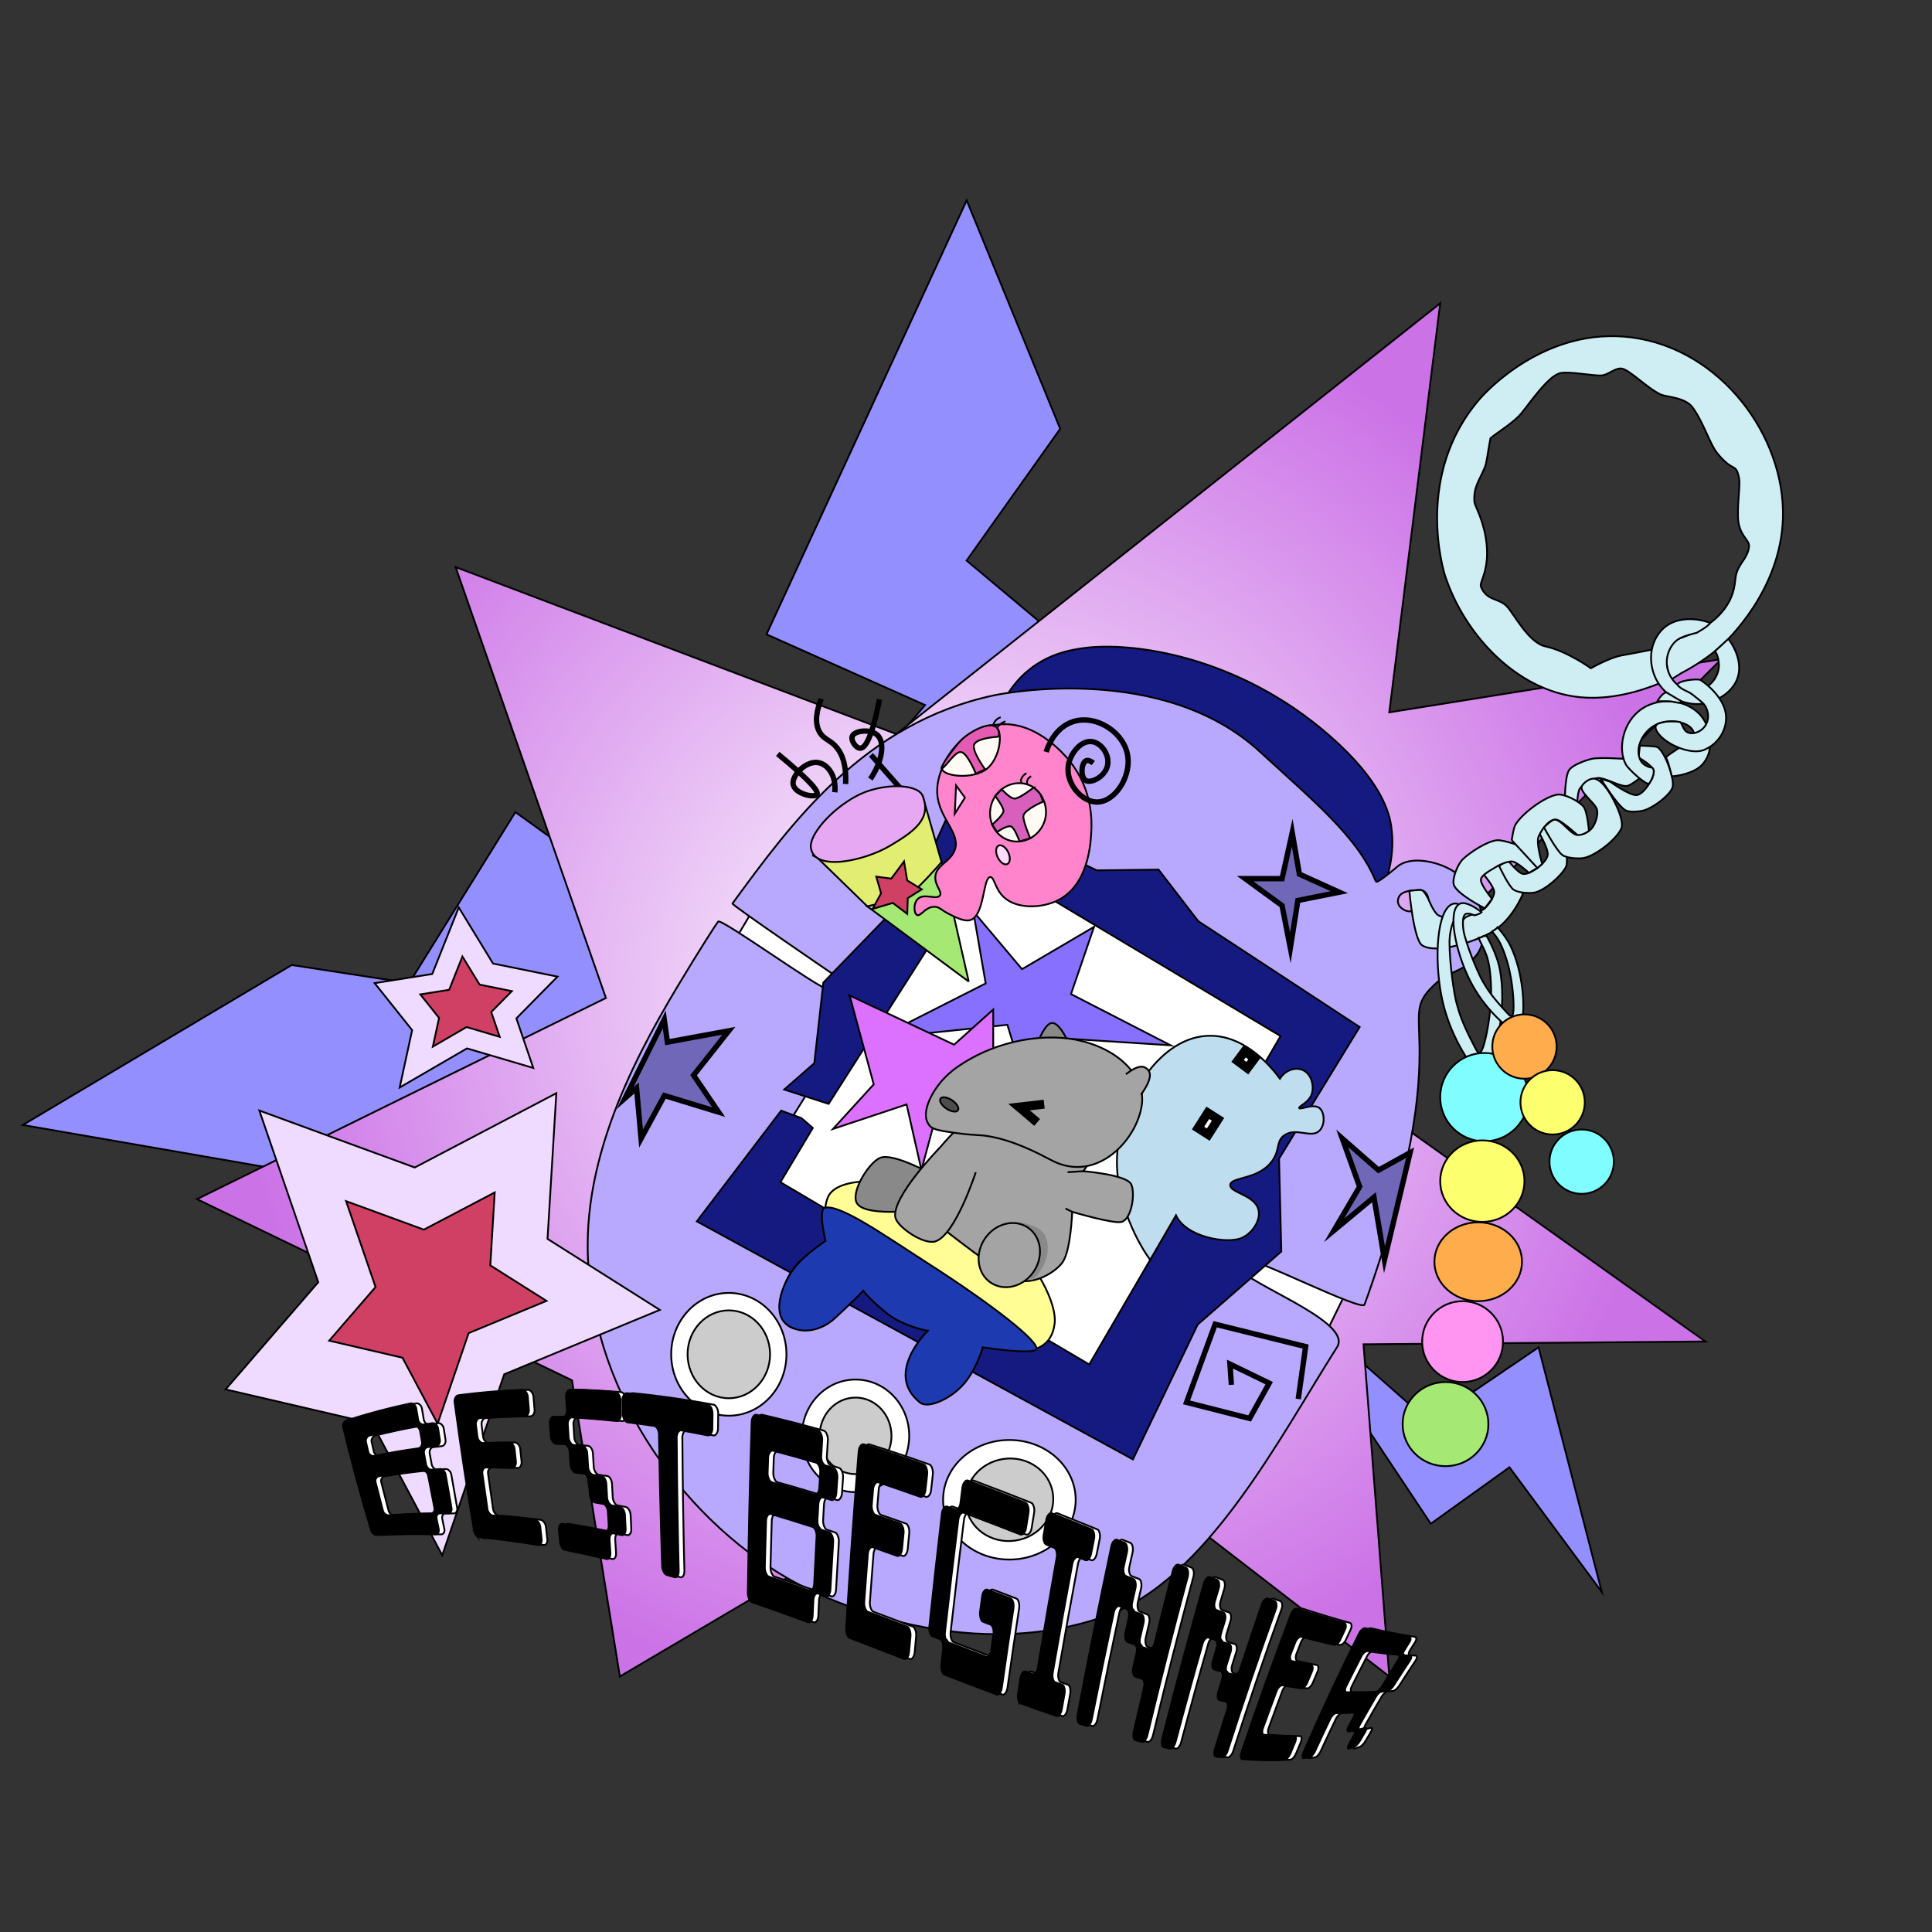 <?xml version="1.0" encoding="UTF-8"?>
<svg xmlns="http://www.w3.org/2000/svg" version="1.1" xmlns:xlink="http://www.w3.org/1999/xlink" viewBox="0 0 1080 1080">
  <rect x="0" y="0" width="1080" height="1080" fill="#333333" stroke="none"/>
  <!-- Generator: Adobe Illustrator 29.3.0, SVG Export Plug-In . SVG Version: 2.1.0 Build 146)  -->
  <defs>
    <style>
      .st0 {
        fill: #d85fbc;
      }

      .st0, .st1, .st2, .st3, .st4, .st5, .st6, .st7, .st8, .st9, .st10, .st11, .st12, .st13, .st14, .st15, .st16, .st17, .st18, .st19, .st20, .st21, .st22, .st23, .st24, .st25, .st26, .st27, .st28, .st29, .st30, .st31, .st32, .st33, .st34, .st35 {
        stroke: #000;
        stroke-miterlimit: 10;
      }

      .st1 {
        fill: #ff84cc;
      }

      .st2, .st36, .st27, .st31 {
        fill: none;
      }

      .st3 {
        fill: #e55ab3;
      }

      .st37, .st7 {
        fill: #898989;
      }

      .st4 {
        fill: #80feff;
      }

      .st5 {
        fill: #e2ee72;
      }

      .st6 {
        fill: #beddef;
      }

      .st8 {
        fill: #7067b9;
      }

      .st8, .st27 {
        stroke-width: 3px;
      }

      .st9 {
        fill: #948fff;
      }

      .st10 {
        fill: #fcff6e;
      }

      .st11, .st17 {
        fill: #fff;
      }

      .st12 {
        fill: #1d3ab0;
      }

      .st14 {
        fill: url(#radial-gradient);
      }

      .st15 {
        fill: #ccc;
      }

      .st16 {
        fill: #d04064;
      }

      .st17, .st31 {
        stroke-width: 5px;
      }

      .st18 {
        fill: #efdbff;
      }

      .st19 {
        fill: #b8a9ff;
      }

      .st20 {
        fill: #fffbf4;
      }

      .st21 {
        fill: #151a80;
      }

      .st22 {
        fill: #8870ff;
      }

      .st23 {
        fill: #a4a4a4;
      }

      .st24 {
        fill: #a5e873;
      }

      .st25 {
        fill: #ffdbff;
      }

      .st26 {
        fill: #dc70ff;
      }

      .st28 {
        fill: #cfeef3;
      }

      .st29 {
        fill: #e6a8f3;
      }

      .st30 {
        fill: #f0f;
      }

      .st32 {
        fill: #fffd94;
      }

      .st33 {
        fill: #ff94f1;
      }

      .st34 {
        fill: #ffac4d;
      }

      .st35 {
        fill: #4d4d4d;
      }
    </style>
    <radialGradient id="radial-gradient" cx="536.179" cy="553.342" fx="536.179" fy="553.342" r="405.495" gradientUnits="userSpaceOnUse">
      <stop offset="0" stop-color="#fff"/>
      <stop offset="1" stop-color="#cc72e7"/>
    </radialGradient>
  </defs>
  <g id="Layer_2">
    <g id="Layer_3">
      <polygon class="st9" points="12.746 628.872 240.114 668.293 293.167 591.008 418.64 646.859 444.746 566.84 288.114 453.978 228.746 549.564 163.061 539.451 12.746 628.872"/>
      <polygon class="st9" points="483.817 433.191 517.151 394.147 428.48 354.596 540.384 111.999 592.669 239.696 540.321 313.364 614.457 375.516 518.236 465.988 483.817 433.191"/>
      <polygon class="st9" points="895.415 889.926 843.801 820.231 799.817 851.774 709.043 715.361 798.9 794.754 860.068 753.152 895.415 889.926"/>
      <polygon class="st14" points="254.684 317 338.704 557.883 110.105 670.328 319.741 771.601 346.512 937.155 590.406 793.289 776.626 937.155 762.216 751.476 953.329 749.913 736.029 595.322 962.253 368.438 776.626 398.199 805.083 169.529 501.052 410.357 254.684 317"/>
      <path class="st21" d="M772.256,498.749c3.398-7.826,7.716-21.059,5.474-36.632-1.041-7.229-4.928-24.906-34.105-50.526-52.121-45.766-112.164-52.967-138.105-49.263-5.96.851-18.294,2.612-29.895,11.789-7.474,5.913-11.87,12.711-14.316,17.263l210.947,107.368Z"/>
      <polygon class="st11" points="401.308 541.704 430.466 492.492 762.572 701.614 735.414 757.065 401.308 541.704"/>
      <path class="st19" d="M811.677,486.539c-8.618-5.169-23.35-8.187-30.526-2.105,0,0-10.42,8.831-11.617,8.465-.041-.013-.081-.03-.081-.03-.24-.103-.437-.326-.587-.691-10.084-24.585-35.646-45.328-64.558-71.954-54.462-50.155-143.873-32.539-148.421-31.579-72.834,15.375-113.492,71.444-146.439,116.421-.579.79,57.544,40.421,57.544,40.421,0,0,.099,1.783-4.772,7.018-1.847,1.984-59.188-39.512-60.772-37.333-2.845,3.914-11.854,18.414-13.982,21.895-22.951,37.528-58.959,96.408-58.947,158.947.015,77.717,50.337,151.081,112.579,186.737,15.388,8.815,95.887,49.358,176.895,20.632,56.656-20.091,97.239-99.708,129.421-150.316,8.377-13.173-40.664-31.653-53.636-42.511-4.814-4.03-3.417-3.489,2.793-6.331,3.886-1.778,64.743,29.089,66.211,25.053,12.72-34.974,26.802-82.894,29.947-121.684,3.158-38.947-4.899-43.584,8.368-56.421,10.521-10.18,15.609-6.229,24.263-17.263,8.786-11.203,3.205-37.238-13.684-47.368ZM793.449,507.539c-1.682.991-2.119-1.029-2.269-.017-.447,3.02-1.576.234-1.589.222-.128.031-.256.06-.382.098-.068.037.843,1.126.732,1.185-2.435,1.382-6.344-.541-7.827-2.841-1.451-2.25-.482-5.549,1.794-6.841,3.077-1.747,6.18-1.461,9.541-1.805,2.786-.285,4.889,2.519,5,5,.13,2.891-2.754,3.678-5,5Z"/>
      <polygon class="st11" points="415.624 668.433 540.256 467.854 737.729 578.998 620.256 781.624 415.624 668.433"/>
      <polygon class="st21" points="389.519 682.749 436.677 620.854 448.045 625.065 454.361 630.539 436.256 660.854 608.887 762.749 715.835 579.17 550.361 480.223 463.203 617.065 438.361 609.065 455.203 594.328 460.256 549.275 511.624 496.223 533.098 448.644 613.098 486.539 647.624 486.117 669.828 514.935 760.045 574.117 714.993 647.696 716.256 699.591 669.519 740.433 633.308 815.802 389.519 682.749"/>
      <ellipse class="st11" cx="407.414" cy="757.065" rx="32.211" ry="34.316"/>
      <ellipse class="st11" cx="478.256" cy="802.644" rx="30" ry="31.474"/>
      <ellipse class="st11" cx="564.256" cy="838.381" rx="37.053" ry="33.421"/>
      <ellipse class="st15" cx="407.414" cy="757.065" rx="23.053" ry="24.559"/>
      <ellipse class="st15" cx="478.256" cy="802.644" rx="20.082" ry="21.395"/>
      <ellipse class="st15" cx="564.256" cy="838.381" rx="24.559" ry="23.053" transform="translate(-112.353 87.736) rotate(-8.089)"/>
      <polyline class="st27" points="725.732 782.042 729.86 752.756 679.266 740.258 663.283 783.937 698.551 792.909 709.489 773.202 687.556 762.549 688.355 774.126"/>
      <polygon class="st8" points="788.24 644.386 770.572 654.117 750.361 636.433 760.045 663.381 745.73 687.802 768.045 669.275 773.936 704.223 788.24 644.386"/>
      <polygon class="st8" points="371.316 569.901 373.098 582.539 407.414 576.22 387.724 601.065 401.73 621.696 371.414 612.433 358.361 636.433 355.835 608.223 349.421 613.842 371.316 569.901"/>
      <polyline class="st27" points="483.257 477.817 487.031 467.252 464.385 457.436 455.799 477.817 493.825 495.934 517.98 457.436 486.889 421.958"/>
      <polygon class="st8" points="716.677 491.17 696.045 491.17 716.677 506.216 721.308 529.907 725.519 503.381 748.677 498.749 726.361 488.644 722.361 465.486 716.677 491.17"/>
      <polygon class="st18" points="223.423 607.916 261.052 586.066 298.106 596.991 288.651 569.284 311.65 545.934 275.619 538.637 256.453 507.261 241.631 544.475 209.432 549.582 230.387 575.851 223.423 607.916"/>
      <polygon class="st22" points="551.007 549.731 544.048 509.416 571.304 541.767 611.571 518.126 598.685 555.704 654.353 584.322 593.531 580.437 581.16 631.357 563.12 572.875 490.442 580.437 551.007 549.731"/>
      <path class="st6" d="M642.983,704.223c-5.007-6.425-20.423-32.147-18.437-59.538,2.157-29.749,23.836-66.043,52.421-65.684,19.966.251,34.315,18.271,38.526,24,2.83-4.533,8.053-6.519,12.211-5.053,5.633,1.987,7.092,9.53,5.474,13.895-1.75,4.721-7.408,6.547-6.947,7.579.545,1.222,7.826-2.807,11.368,0,2.958,2.345,3.249,9.411,0,12.632-4.614,4.573-12.886-2.059-19.579,2.526-4.896,3.355-2.27,8.139-6.947,14.526-7.714,10.534-23.008,8.656-23.368,13.263-.345,4.411,13.723,5.513,15.789,13.895,1.453,5.893-3.54,13.3-9.474,15.789-8.208,3.444-31.032-.439-36.632-12.684l-14.405,24.854Z"/>
      <polygon class="st26" points="488.416 606.157 474.942 556.473 533.328 583.982 555.223 564.333 555.223 592.684 577.258 604.754 527.995 606.157 515.083 654.017 506.792 617.385 465.679 631.076 488.416 606.157"/>
      <path class="st32" d="M548.517,749.812s37.895,17.053,41.053-10.105c1.438-12.366-13.771-43.283-44.211-61.895-32.708-19.999-74.94-22.39-82.105-9.474-3.987,7.187-1.895,26.526-1.895,26.526,0,0-10.04,5.422-16.421,12.632-8.795,9.936-11.312,28.021-4.421,33.474,6.449,5.103,21.837-.303,29.684-9.474,6.176-7.217,5.397-14.099,10.105-15.158,5.334-1.2,7.718,7.321,19.579,13.895,11.71,6.49,19.802,3.959,21.474,8.842,1.843,5.384-7.775,9.095-10.737,21.474-1.824,7.621-1.133,18.566,4.421,21.474,6.287,3.292,16.782-4.775,22.105-10.737,8.219-9.205,11.368-21.474,11.368-21.474Z"/>
      <polygon class="st5" points="455.299 477.911 484.825 506.644 491.761 510.89 529.042 491.366 515.716 444.809 455.299 477.911"/>
      <path class="st29" d="M478.598,445.055c-14.611,7.897-26.301,21.926-25.331,28.821,1.95,13.854,30.452,7.072,44.031-.952,13.704-8.097,23.716-15.169,18.417-28.117-2.853-6.971-23.243-7.252-37.118.247Z"/>
      <path class="st24" d="M541.537,548.728l-15.201-66.815s-11.542,13.241-16.033,16.522c-4.991,3.646-25.478,8.209-25.478,8.209l56.713,42.084Z"/>
      <path class="st1" d="M525.404,500.581c-1.845,2.652-8.702-1.464-12.266,1.853-2.693,2.506-2.332,8.164-.512,9.069,2.052,1.02,4.602-4.676,9.759-4.611,2.855.036,3.613,1.801,8.367,4.173,3.964,1.977,8.36,4.17,11.576,3.27,8.119-2.273,7.066-23.8,11.211-24.068,2.303-.149,2.551,6.503,7.546,11.197,7.258,6.822,21.275,6.441,30.57,1.656,16.961-8.731,18.083-32.061,18.404-38.746.237-4.929.827-23.047-12.154-38.94-2.792-3.419-20.738-25.387-44.166-19.677-17.991,4.385-30.731,23.025-29.815,37.96.873,14.226,13.97,22.386,9.469,32.236-2.876,6.293-10.477,7.895-10.557,14.559-.059,4.921,4.04,7.949,2.566,10.068Z"/>
      <path class="st20" d="M583.695,459.685c-3.243,8.476-12.394,12.851-20.44,9.772-8.046-3.079-11.939-12.445-8.696-20.92,3.243-8.476,12.394-12.851,20.44-9.772.399.153,1.533.548,2.845,1.453,5.285,3.649,8.703,12.016,5.852,19.467Z"/>
      <path class="st0" d="M577.843,440.218s-7.799,6.101-10.583,6.207c-2.56.098-7.315-5.223-7.315-5.223l-3.596,3.774s4.701,6.248,4.606,8.396c-.102,2.306-6.304,7.596-6.304,7.596l2.781,4.121s5.566-4.019,7.833-3.028c2.082.91,4.661,8.319,4.661,8.319l5.971-1.791s-4.353-10.16-3.785-12.65c.791-3.469,10.957-7.805,10.957-7.805,0,0-1.125-3.577-1.637-4.318-.693-1.004-3.589-3.597-3.589-3.597Z"/>
      <polygon class="st16" points="241.966 585.068 260.797 574.133 279.341 579.601 274.609 565.734 286.119 554.049 268.087 550.397 258.495 534.695 251.078 553.318 234.964 555.875 245.451 569.021 241.966 585.068"/>
      <rect class="st17" x="670.236" y="624.762" width="10.127" height="6.791" transform="translate(1567.96 396.277) rotate(122.51)"/>
      <rect class="st17" x="693.176" y="588.969" width="6.791" height="6.791" transform="translate(1587.56 386.823) rotate(126.632)"/>
      <path class="st12" d="M461.347,675.013c9.263-1.277,32.301,15.129,57.065,31.009,37.571,24.093,62.988,44.364,60.842,48.211-1.816,3.254-29.895-1.053-29.895-1.053,0,0-2.657,9.92-8.842,18.316-7.415,10.065-21.503,16.248-26.105,12.632-20.632-16.211,4.211-40.211,4.211-40.211,0,0-13.72-2.384-22.947-9.822-9.823-7.919-13.091-12.538-13.091-12.538,0,0-6.877,7.114-15.962,15.413-7.494,6.845-18.157,9.218-26.105,4-10.251-6.73-2.571-26.385,6.486-35.624,5.621-5.734,14.476-11.679,14.476-11.679,0,0-4.46-18.056-.133-18.653Z"/>
      <path class="st7" d="M577.968,588.064s5.033-15.023,9.577-16.128c5.666-1.379,11.814,16.128,11.814,16.128h-21.391Z"/>
      <path class="st7" d="M522.861,657.36s-23.361-13.253-30.853-10.127c-6.616,2.761-16.935,19.799-12.806,25.659,5.588,7.929,38.68,3.064,38.68,3.064l4.979-18.596Z"/>
      <path class="st23" d="M531.861,634.342s-23.184,23.379-20.106,34.786c1.74,6.448,14.81,17.311,20.106,21.38,5.778,4.44,29.282,22.573,36.19,24.893,9.682,3.251,22.127-4.19,26.042-9.957,4.532-6.677,5.266-28.011,5.266-28.011,0,0,23.302,6.921,27.669,5.608,5.511-1.657,7.708-15.691,5.362-20.946-2.45-5.487-26.808-7.393-26.808-7.393l11.106-15.695-71.998-16.666-12.829,12.002Z"/>
      <path class="st23" d="M604.667,581.924c-18.54-4.663-46.747-1.525-70.083,14.936-12.118,8.548-19.597,23.49-16.223,30.31,1.807,3.653,3.003,4.55,18.138,6.455,9.263,1.166,10.778.641,16.085,1.532,14.357,2.411,27.82,9.564,35.286,13.485,25.223,13.248,48.171-11.678,50.498-31.676,1.605-13.793-10.58-29.226-33.701-35.042Z"/>
      <path class="st23" d="M629.353,600.511c7.184-5.506,10.068-4.648,11.999-2.872,2.038,1.874,2.795,5.42-3.574,14.361"/>
      <path class="st37" d="M564.203,683.207c6.33-.863,17.316,1.787,20.123,7.682,3.801,7.982-.446,19.273-7.649,24.983"/>
      <ellipse class="st23" cx="564.203" cy="701.614" rx="18.574" ry="16.468" transform="translate(-333.089 775.471) rotate(-55.901)"/>
      <path class="st23" d="M525.302,641.609s-27.346,27.996-24.744,39.121c1.229,5.256,15.779,15.263,22.303,13.225,11.227-3.507,22.595-38.68,22.595-38.68"/>
      <path class="st30" d="M575.624,639.1"/>
      <line class="st30" x1="596.774" y1="655.275" x2="605.582" y2="654.701"/>
      <line class="st11" x1="595.625" y1="675.573" x2="599.359" y2="677.433"/>
      <polyline class="st31" points="583.696 617.24 569.658 618.86 579.782 627.44"/>
      <ellipse class="st35" cx="530.617" cy="617.375" rx="2.807" ry="5.868" transform="translate(-277.347 716.876) rotate(-56.342)"/>
      <path class="st2" d="M573.848,432.279c-.418.172-1.661.746-2.42,2.131-1.16,2.118-.751,1.945-.314,3.439"/>
      <path class="st2" d="M576.362,433.851s-1.693,1.279-1.902,1.867c-.582,1.633-.379,2.014-.182,2.51"/>
      <path class="st2" d="M559.399,400.912c-.603.21-1.447.595-2.264,1.318-1.785,1.58-2.174,3.651-2.272,4.339"/>
      <path class="st2" d="M562.091,403.267c-.534.148-1.189.39-1.878.795-1.408.827-2.243,1.914-2.676,2.588"/>
      <polygon class="st16" points="487.799 508.084 499.09 504.746 507.157 510.864 507.442 502.079 515.283 497.141 507.126 492.157 505.373 481.535 498.235 491.142 489.852 490.059 492.524 499.343 487.799 508.084"/>
      <polygon class="st18" points="247.214 869.405 281.879 768.235 368.837 732.239 306.073 692.549 310.987 611.112 231.845 652.641 144.98 620.806 177.904 716.761 126.115 776.678 208.002 795.723 247.214 869.405"/>
      <polygon class="st16" points="244.624 795.857 261.973 745.227 305.491 727.212 274.081 707.35 276.54 666.595 236.933 687.378 193.462 671.446 209.939 719.467 184.02 749.452 225.001 758.983 244.624 795.857"/>
    </g>
    <path class="st28" d="M798.449,502.539s-2.177-4.294-3.473-4.842c-1.358-.574-7.141.351-7.141.351,0,0,2.393,27.478,7.228,30.458,8.354,5.149,30.115-2.557,38.667-7.37,11.719-6.596,17.544-21.439,17.544-21.439l-11.789-17.474-10.316,6.316s5.914,6.994,6.105,9.895c.196,2.973-3.807,8.499-6.316,10.105-5.273,3.375-19.31,6.088-24.842,3.158-2.606-1.38-5.667-9.158-5.667-9.158Z"/>
    <path class="st28" d="M846.221,497.426c2.469,1.651,8.888,2.111,11.789,1.474,5.548-1.22,15.061-9.383,17.474-14.526.961-2.049,0-9.053,0-9.053l-9.684-14.526-6.526,2.947s6.515,10.495,5.895,14.316c-.685,4.219-9.201,10.652-13.474,10.526-2.945-.087-8.842-7.789-8.842-7.789l-4.842,3.271s5.296,11.412,8.211,13.36Z"/>
    <path class="st28" d="M894.852,435.295s9.35,15.371,14.035,17.77c2.202,1.128,7.502.626,9.895,0,4.899-1.282,13.9-7.813,16-12.421,1.099-2.412-.443-8.006-1.263-10.526-1.101-3.383-3.961-10.487-6.947-12.421-1.162-.753-9.895-.842-9.895-.842l-.702,6.596s8.656,4.941,8.531,7.717c-.19,4.205-5.511,12.79-9.513,13.265-4.09.486-14.737-7.368-14.737-7.368l-5.404-1.77Z"/>
    <path class="st28" d="M829.967,507.756l4.085-5.299s-6.66-8.093-6.218-10.866c.43-2.695,6.131-5.462,8.421-6.947,2.046-1.327,6.85-3.403,9.263-3.053,2.755.4,9.15,6.35,9.15,6.35l5.089-3.013-7.712-11.231s-11.252-4.317-15.158-4c-5.495.447-15.347,6.856-19.263,10.737-2.655,2.63-5.991,10.517-4.947,14.105,1.49,5.126,17.29,13.218,17.29,13.218Z"/>
    <path class="st28" d="M874.782,448.644l6.737,2.947s.178-8.206,1.474-10.526c1.395-2.499,6.855-5.674,9.684-6.105,4.253-.649,12.342,4.747,16.632,4.421,2.142-.163,7.368-4.421,7.368-4.421l-8.842-10.737s-13.7-1.04-18.105,0c-3.436.811-10.699,3.361-12.632,6.316-2.498,3.819-2.316,18.105-2.316,18.105Z"/>
    <path class="st28" d="M845.098,469.696s.841-6.538,1.895-8.421c3.532-6.311,16.245-15.804,23.368-17.053,4.014-.703,12.272,3.574,14.842,6.737,2.192,2.698,3.035,13.569,3.035,13.569l-5.245,3.326s-9.05-8.31-12.211-9.456c-4.214-1.529-8.864,5.019-10.667,9.123-1.638,3.728,1.986,15.389,1.986,15.389l-2.688,2.314-14.316-15.528Z"/>
    <path class="st28" d="M873.328,477.935c2.445,1.789,9.024,2.25,12,1.684,6.589-1.253,18.453-10.449,21.053-16.632,1.036-2.465-.859-8.061-1.895-10.526-2.101-4.999-7.777-16.313-13.132-17.166-2.334-.372-5.577,1.741-6.954,3.906-2.061,3.24,7.216,9.575,8.297,13.26.83,2.83-.746,7.689-2.476,10.077-1.822,2.517-5.485,4.4-8.381,4.255-3.891-.195-9.169-9.059-13.036-8.563-1.778.228-5.716,4.308-5.716,4.308,0,0,6.999,13.024,10.24,15.396Z"/>
    <path class="st28" d="M922,437.907c4.432-7.228,1.529-8.775,1.529-8.775,0,0-5.168-.49-6.852-4.909-2.634-6.911,1.953-14.812,7.579-18.316,7.995-4.98,20.575-2.631,22.526,3.368,1.486,4.568-16.259,12.886-15.394,14.386,1.256,2.177,3.187,10.292,3.187,10.292,2.113,0,11.836-1.374,16.628-6.152,6.967-6.947,5.712-18.967.842-26.105-7.037-10.314-23.145-12.672-33.895-5.684-11.093,7.211-13.975,22.745-9.263,31.368,1.526,2.792,12.023,12.303,13.112,10.526Z"/>
    <path class="st28" d="M912.256,188.644c-48.422-6.368-82.001,30.849-84.842,34.105-37.181,42.608-20.361,96.787-19.579,99.158,10.751,32.605,39.676,64.084,74.947,67.789,17.259,1.813,33.982-3.238,45.031-7.752-.888-.573-3.108-6.815-3.557-9.371-.473-2.696-.474-5.474.702-9.404.021-.072-1.772.137-1.773.064-5.475,1.13-11.107,2.087-16.753,3.164-6.925,1.321-17.123,7.158-17.123,7.158,0,0-13.474-9.684-25.404-12.211-9.609-2.035-17.909-18.865-21.754-22.596-4.773-4.631-11.088-2.807-14.316-10.807-1.061-2.63,5.705-9.953,2.667-27.649-1.917-11.165-6.17-17.586-6.316-19.93-.513-8.219,2.637-11.328,5.754-18.947,1.263-3.088,1.279-5.968,3.228-16.421,3.789-3.228,12.912-8.702,17.123-13.754,4.605-5.526,14.726-20.61,21.614-22.596,4.579-1.321,18.427,1.504,23.158,1.263,3.792-.193,7.172-3.911,10.947-3.93,4.351-.021,14.67,11.104,22.456,14.596,3.002,1.346,13.614,1.544,17.684,7.158,6.312,8.706,9.632,20.456,13.754,25.544,9.292,11.466,10.248,4.913,12.197,13.711.867,3.911-.803,12.389-.548,22.008.281,10.598,6.68,12.601,6.175,16.633-.829,6.619-5.403,8.848-7.158,15.298-.789,2.898-.402,8.401-3.649,14.737-7.702,15.031-24.706,20.666-38.984,24.561.403.665,3.081,8.478,3.615,10.526.707,2.709,1.635,9.067,1.544,9.684,1.729-.841,5.624-3.531,6.526-4,12.607-6.559,20.756-13.774,22.526-15.368,2.902-2.613,33.392-30.875,34.526-71.579,1.271-45.606-34.661-94.298-84.421-100.842Z"/>
    <path class="st28" d="M966.118,357.184c.941.962,7.153,9.483,5.927,18.618-1.589,11.85-14.447,16.201-15.789,16.632-10.32,3.307-23.19-.661-29.474-10.947-5.066-8.292-5.763-20.544,1.895-29.053,6.455-7.173,17.876-7.758,27.388-4.212-1.395,2.117-7.668,5.545-7.668,5.545,0,0-7.385,1.603-10.456,3.719-4.433,3.055-7.51,10.13-5.684,16.842,1.769,6.505,8.163,12.749,16,11.789,7.276-.891,12.58-7.599,12.632-14.105.029-3.631-1.204-6.68-2.144-8.048l7.375-6.78Z"/>
    <path class="st28" d="M934.09,392.089c1.533.193,4.537.949,4.868.793.257-.121.946-.567.942-.865l-8.511-5.021c-1.86.531-3.813,3.066-4.957,5.021.115-.018,5.924-.147,7.659.072Z"/>
    <path class="st28" d="M950.642,380.153c-1.825-1.138-15.056.663-12.491,3.228,2.807,2.807,5.338,2.62,8.702,5.474,3.808,3.231,6.265,4.314,7.439,8.14,3.228,10.526-8.897,16.03-12.491,11.088-1.371-1.885-1.519-3.551-2.737-4.491-.075-.058-3.54-.523-7.674-.18-.752.062-4.373.938-4.957,1.365-1.855,1.353-.682,3.536.491,5.131,4.975,6.767,18.398,11.918,25.123,9.474,7.488-2.722,12.914-10.077,12.842-18.316-.09-10.26-10.895-18.824-14.246-20.912Z"/>
  </g>
  <g id="Layer_4">
    <path class="st28" d="M838.444,541.998c-1.066-5.651-3.897-12.558-7.437-18.863-.349.081-.707.126-1.067.123-.22-.002-.439-.004-.658-.006-.249.15-.488.316-.748.446-.628.364-1.298.576-2.006.648,3.117,7.117,6.537,10.033,6.978,27.604.38,15.162-3.238,30.075-4.319,33.013-1.468,3.989-2.244,5.177-4.328,1.221-7.75-14.711-9.128-19.907-10.7-25.683-1.137-4.176-3.853-20.808-3.883-33.934-.01-4.176,1.456-14.057,5.079-13.636.938.109,1.865.461,2.764.981.672-.849,1.601-1.518,2.633-1.879.674-.236,1.337-.502,1.998-.773-3.813-4.281-7.585-6.833-10.408-6.042-9.345,2.619-10.522,30.985-6.668,51.026,3.193,16.603,10.158,29.145,15.364,36.922l12.647-1.562c3.578-7.261,8.431-30.131,4.759-49.606Z"/>
    <path class="st28" d="M844.403,528.796c-1.593-3.303-4.211-6.979-7.258-10.442-.171.226-.356.444-.581.632-.812.676-1.655,1.245-2.523,1.733,2.819,3.18,5.466,6.644,8.507,16.988,3.496,11.888,3.741,24.433,3.495,26.982-.335,3.462-.705,4.566-3.205,1.887-9.296-9.96-11.493-13.768-13.966-17.992-1.788-3.054-7.463-15.604-10.25-25.959-.887-3.295-1.795-11.407,1.193-11.848,1.303-.192,2.728.173,4.128.826.128-.013.256-.026.384-.029.193,0,.385-.015.577-.028.754-.301,1.526-.592,2.313-.885.379-.232.626-.424.976-.773-5.031-3.878-9.833-6.07-12.413-4.557-6.924,4.061-1.895,26.704,5.407,41.703,6.05,12.426,14.261,20.841,20.063,25.869l9.789-3.931c1.334-6.495.402-25.584-6.635-40.174Z"/>
    <circle class="st4" cx="829.771" cy="613.309" r="24.688"/>
    <ellipse class="st10" cx="828.635" cy="660.267" rx="23.553" ry="22.789"/>
    <ellipse class="st34" cx="826.322" cy="705.322" rx="24.48" ry="22.038"/>
    <circle class="st33" cx="817.594" cy="749.966" r="22.606"/>
    <ellipse class="st24" cx="808.048" cy="796.087" rx="23.969" ry="23.515"/>
    <circle class="st34" cx="852.188" cy="585.039" r="17.987"/>
    <circle class="st10" cx="867.93" cy="616.212" r="17.987"/>
    <circle class="st4" cx="884.159" cy="649.381" r="17.987"/>
    <rect class="st36" x="1308.579" y="848.789" width="3.789" height="1.263"/>
    <g>
      <path class="st11" d="M211.944,857.39c-.632-.476-1.059-1.07-1.276-1.787-5.521-18.207-10.748-37.497-15.679-57.812-.178-.733-.08-1.486.296-2.262.375-.775.932-1.285,1.668-1.524,11.865-3.846,23.758-6.989,35.663-9.491.676-.143,1.352.075,2.02.654.666.58,1.071,1.297,1.211,2.141.345,2.074.692,4.142,1.041,6.202.143.841.527,1.538,1.152,2.099.626.563,1.273.791,1.94.686,1.639-.26,3.277-.509,4.916-.746.666-.096,1.33.168,1.985.787.656.624,1.048,1.364,1.181,2.213.328,2.09.659,4.174.991,6.251.135.845-.01,1.643-.437,2.387-.428.746-.97,1.151-1.626,1.222-1.616.174-3.231.358-4.847.554-.658.08-1.186.476-1.578,1.183-.393.706-.514,1.473-.365,2.301.367,2.034.737,4.06,1.109,6.079.152.823.541,1.546,1.166,2.174.626.628,1.262.916,1.911.863,1.592-.13,3.184-.249,4.777-.358.647-.044,1.294.24,1.934.851.64.614,1.037,1.381,1.192,2.292,1.065,6.229,2.152,12.394,3.26,18.492.162.891.044,1.651-.356,2.271-.401.622-.914.923-1.543.914-1.546-.022-3.092-.034-4.637-.037-.63-.002-1.128.306-1.491.915-.363.609-.456,1.338-.282,2.195.386,1.889.774,3.772,1.165,5.647.176.848.072,1.565-.308,2.145-.382.58-.883.855-1.503.834-10.909-.377-21.811-.289-32.69.325-.675.038-1.329-.183-1.961-.66ZM244.119,846.01c.629-.007,1.141-.312,1.532-.927.392-.61.503-1.352.331-2.213-1.179-5.895-2.336-11.859-3.471-17.89-.166-.881-.573-1.616-1.22-2.195-.647-.577-1.298-.835-1.946-.773-8.134.781-16.262,1.843-24.38,3.208-.648.109-1.167.494-1.558,1.146-.389.652-.486,1.372-.29,2.16,1.346,5.391,2.713,10.707,4.102,15.948.203.766.636,1.396,1.293,1.894.659.499,1.301.726,1.931.677,7.884-.611,15.777-.949,23.675-1.035ZM237.029,809.623c.658-.089,1.197-.5,1.616-1.24.418-.738.557-1.52.412-2.34-.356-2.014-.709-4.034-1.06-6.062-.142-.823-.545-1.533-1.207-2.119-.662-.583-1.33-.819-1.997-.702-8.372,1.456-16.738,3.223-25.092,5.324-.667.166-1.202.631-1.608,1.381-.404.75-.521,1.496-.351,2.238.42,1.825.842,3.641,1.267,5.451.173.737.601,1.344,1.279,1.828.679.485,1.345.659,2.003.52,8.237-1.737,16.485-3.156,24.738-4.278Z"/>
      <path class="st11" d="M269.31,858.208c-.589-.686-.963-1.484-1.118-2.395-3.94-23.123-7.577-47.131-10.91-71.966-.121-.897.032-1.749.457-2.556.425-.808,1.009-1.264,1.747-1.361,11.913-1.574,23.826-2.552,35.721-2.998.675-.025,1.325.354,1.945,1.145.618.789.969,1.679,1.051,2.664.202,2.417.406,4.829.612,7.236.084.983-.115,1.853-.594,2.61-.48.759-1.054,1.135-1.719,1.14-8.363.062-16.735.381-25.11.978-.669.048-1.23.47-1.682,1.257-.452.789-.622,1.637-.507,2.547.282,2.233.566,4.46.853,6.681.117.906.495,1.712,1.129,2.428.634.718,1.279,1.065,1.938,1.04,4.935-.182,9.868-.269,14.799-.267.657,0,1.279.367,1.864,1.099.583.735.927,1.578,1.026,2.522.245,2.319.493,4.633.743,6.94.102.942-.058,1.785-.473,2.532-.418.749-.948,1.109-1.596,1.087-4.859-.169-9.721-.253-14.585-.248-.65.002-1.193.352-1.628,1.04-.436.692-.587,1.522-.453,2.489.917,6.623,1.855,13.186,2.816,19.688.14.95.521,1.779,1.135,2.487.614.71,1.236,1.088,1.867,1.137,7.897.599,15.79,1.418,23.673,2.433.627.081,1.24.518,1.832,1.311.592.794.944,1.705,1.055,2.727.247,2.258.496,4.511.748,6.757.114,1.017-.044,1.845-.468,2.476-.425.633-.947.894-1.565.791-10.887-1.82-21.793-3.282-32.705-4.325-.676-.064-1.31-.442-1.9-1.13Z"/>
      <path class="st11" d="M317.253,864.984c-.55-.83-.878-1.766-.98-2.808-.226-2.305-.45-4.614-.672-6.93-.1-1.05.057-1.906.471-2.574.413-.668.965-.95,1.649-.841,7.868,1.264,15.723,2.709,23.558,4.316.624.128,1.153-.15,1.588-.841.434-.689.62-1.595.553-2.712-.147-2.468-.292-4.94-.435-7.417-.064-1.121-.365-2.124-.898-3.008-.535-.882-1.121-1.378-1.755-1.487-1.556-.269-3.113-.532-4.671-.788-.636-.106-1.238-.615-1.814-1.526-.574-.913-.896-1.872-.963-2.887-.16-2.444-.319-4.892-.475-7.345-.07-1.111-.38-2.095-.927-2.947-.547-.849-1.173-1.32-1.876-1.406-1.554-.192-3.108-.376-4.662-.553-.647-.073-1.263-.553-1.85-1.439-.588-.884-.921-1.833-.994-2.847-.179-2.486-.355-4.978-.528-7.474-.07-1.016-.385-1.94-.944-2.767-.563-.825-1.2-1.264-1.916-1.316-1.579-.113-3.159-.218-4.739-.315-.715-.045-1.358-.482-1.929-1.317-.57-.833-.895-1.738-.972-2.722-.189-2.417-.375-4.84-.559-7.268-.074-.985.114-1.878.567-2.676.453-.795,1.045-1.186,1.77-1.164,1.603.051,3.206.11,4.808.179.726.032,1.318-.332,1.784-1.096.463-.762.664-1.655.6-2.677-.157-2.506-.312-5.017-.464-7.533-.062-1.024.156-1.95.657-2.777.499-.828,1.086-1.234,1.759-1.216,8.433.229,16.851.704,25.249,1.404.669.054,1.29.546,1.864,1.474.575.928.877,1.933.91,3.007.082,2.638.166,5.272.252,7.902.035,1.073-.204,1.992-.717,2.757-.511.766-1.095,1.113-1.754,1.04-8.277-.894-16.575-1.578-24.888-2.031-.663-.036-1.24.351-1.729,1.147-.489.8-.7,1.702-.635,2.706.161,2.474.324,4.943.49,7.407.068,1.003.399,1.935.991,2.794.591.863,1.213,1.323,1.87,1.376,1.578.131,3.155.271,4.732.419.713.067,1.347.524,1.899,1.375.551.852.858,1.798.919,2.832.15,2.543.303,5.081.458,7.613.063,1.032.386,2.003.965,2.913.581.914,1.19,1.411,1.835,1.496,1.581.212,3.162.431,4.742.657.644.092,1.236.576,1.775,1.449.538.874.838,1.879.898,3.009.133,2.496.268,4.988.405,7.475.057,1.033.366,2.013.928,2.95.562.935,1.156,1.46,1.784,1.576,1.541.281,3.082.568,4.621.861.626.12,1.215.634,1.767,1.543.55.909.851,1.934.906,3.076.12,2.519.242,5.033.366,7.544.056,1.134-.149,2.052-.613,2.741-.466.692-1.005.965-1.622.829-1.516-.336-3.034-.666-4.552-.99-.618-.132-1.158.146-1.616.828-.458.684-.651,1.579-.582,2.692.153,2.458.308,4.911.465,7.359.071,1.109-.107,2-.53,2.668-.425.67-.943.928-1.558.782-7.716-1.84-15.45-3.534-23.199-5.06-.673-.132-1.286-.615-1.836-1.444Z"/>
      <path class="st11" d="M374.16,878.667c-.526-.967-.811-2.034-.849-3.2-.804-24.198-1.398-48.746-1.783-73.611-.017-1.097-.286-2.138-.807-3.116-.523-.978-1.144-1.522-1.863-1.63-4.91-.735-9.828-1.403-14.755-1.998-.721-.087-1.351-.575-1.888-1.464-.538-.886-.824-1.864-.859-2.939-.084-2.634-.165-5.272-.244-7.914-.032-1.075.197-2.03.691-2.865.491-.834,1.105-1.216,1.837-1.146,15.178,1.47,30.284,3.656,45.287,6.43.661.122,1.26.702,1.788,1.737.526,1.035.783,2.126.767,3.264-.039,2.798-.076,5.594-.11,8.386-.014,1.139-.295,2.092-.839,2.858-.544.769-1.144,1.083-1.796.95-4.899-.999-9.809-1.939-14.729-2.815-.657-.116-1.251.237-1.783,1.053-.532.816-.793,1.781-.785,2.893.168,25.163.545,50.029,1.131,74.567.028,1.181-.185,2.123-.633,2.818-.45.697-1.005.945-1.668.749-1.467-.434-2.935-.864-4.404-1.29-.612-.176-1.179-.75-1.706-1.719Z"/>
      <path class="st11" d="M421.866,893.71c-.452-1.036-.672-2.176-.656-3.414.399-31.472,1.112-63.298,2.141-95.421.037-1.159.325-2.157.864-2.992.538-.835,1.168-1.17,1.884-1.004,11.553,2.671,23.032,5.648,34.423,8.871.647.183,1.206.837,1.673,1.958.467,1.121.661,2.276.585,3.462-.185,2.911-.368,5.82-.548,8.729-.074,1.185.109,2.308.545,3.369.435,1.064.971,1.688,1.609,1.881,1.562.47,3.123.944,4.682,1.422.635.195,1.179.857,1.633,1.978.453,1.126.637,2.277.556,3.451-.197,2.891-.391,5.781-.583,8.67-.078,1.176-.404,2.164-.98,2.961-.576.799-1.174,1.099-1.799.898-1.535-.488-3.072-.974-4.611-1.455-.628-.195-1.212.091-1.749.862-.538.77-.84,1.752-.909,2.943-.167,2.925-.331,5.849-.492,8.771-.066,1.191.115,2.351.539,3.481.423,1.129.944,1.793,1.562,1.994,1.515.495,3.029.993,4.54,1.494.616.203,1.147.848,1.595,1.928.447,1.083.629,2.272.549,3.561-.541,8.826-1.059,17.639-1.555,26.439-.073,1.286-.378,2.301-.917,3.036-.539.737-1.105.995-1.702.781-1.465-.526-2.932-1.051-4.4-1.574-.599-.214-1.153.052-1.657.795-.505.743-.788,1.752-.848,3.033-.132,2.826-.261,5.651-.388,8.473-.058,1.276-.348,2.28-.871,3.006-.523.727-1.078.978-1.668.76-10.382-3.843-20.848-7.615-31.388-11.254-.653-.224-1.207-.858-1.659-1.893ZM455.689,889.139c.6.211,1.165-.05,1.699-.784.534-.73.832-1.742.895-3.023.424-8.756.871-17.527,1.341-26.313.069-1.286-.124-2.466-.58-3.541-.456-1.071-.995-1.711-1.614-1.91-7.763-2.496-15.57-4.911-23.416-7.224-.627-.184-1.21.1-1.748.841-.539.746-.827,1.75-.864,3.01-.255,8.626-.488,17.231-.698,25.813-.031,1.254.192,2.41.668,3.462.474,1.054,1.014,1.68,1.622,1.883,7.606,2.529,15.173,5.132,22.696,7.786ZM458.403,835.56c.628.193,1.226-.108,1.796-.908.569-.799.889-1.784.958-2.956.169-2.877.34-5.756.514-8.637.071-1.169-.124-2.316-.587-3.431-.463-1.112-1.015-1.766-1.653-1.955-8.004-2.359-16.052-4.608-24.139-6.724-.647-.17-1.251.155-1.813.96-.563.81-.865,1.792-.907,2.944-.104,2.834-.205,5.665-.304,8.494-.04,1.152.185,2.27.672,3.356.486,1.086,1.047,1.715,1.684,1.892,7.967,2.211,15.895,4.54,23.779,6.965Z"/>
      <path class="st11" d="M476.636,913.625c-.396-1.084-.553-2.274-.474-3.566,2.015-32.77,4.344-65.697,6.989-98.724.095-1.193.429-2.201,1.002-3.021.574-.822,1.211-1.121,1.909-.901,11.251,3.558,22.405,7.316,33.447,11.214.628.221,1.144.911,1.548,2.073.403,1.159.536,2.337.403,3.533-.328,2.934-.653,5.868-.975,8.802-.132,1.198-.502,2.165-1.107,2.909-.607.743-1.218,1.001-1.836.781-7.757-2.767-15.57-5.479-23.434-8.112-.629-.209-1.24.09-1.837.896-.596.807-.944,1.808-1.046,3.002-.247,2.931-.493,5.861-.735,8.79-.099,1.196.066,2.364.49,3.513.426,1.151.944,1.83,1.564,2.042,4.63,1.588,9.241,3.199,13.834,4.827.611.217,1.109.873,1.493,1.963.381,1.093.514,2.239.399,3.434-.284,2.936-.565,5.871-.844,8.806-.115,1.198-.451,2.198-1.007,3.006-.56.811-1.138,1.107-1.74.887-4.521-1.634-9.062-3.255-13.62-4.86-.611-.215-1.199.056-1.768.799-.57.747-.905,1.772-1.007,3.07-.69,8.885-1.357,17.763-2.002,26.632-.094,1.296.068,2.497.484,3.594.416,1.099.916,1.757,1.507,1.978,7.387,2.755,14.723,5.529,22.005,8.3.58.221,1.065.885,1.451,1.989.387,1.105.518,2.309.394,3.613-.272,2.88-.541,5.76-.808,8.64-.121,1.304-.459,2.328-1.009,3.069-.552.743-1.112,1.001-1.683.78-10.044-3.906-20.195-7.847-30.441-11.763-.636-.244-1.15-.907-1.546-1.995Z"/>
      <path class="st11" d="M529.715,934.132c-.36-1.1-.47-2.306-.327-3.609.314-2.88.631-5.76.951-8.639.145-1.305.047-2.502-.291-3.594-.34-1.092-.822-1.758-1.446-1.998-1.38-.529-2.762-1.058-4.147-1.588-.627-.238-1.114-.906-1.463-2-.348-1.094-.454-2.295-.318-3.599,2.204-21.035,4.536-42.062,6.994-63.069.141-1.193.504-2.192,1.091-2.996.59-.802,1.22-1.081,1.888-.836,1.475.544,2.948,1.09,4.419,1.636.665.248,1.29,0,1.879-.746.585-.743.957-1.71,1.109-2.904.371-2.924.745-5.847,1.121-8.77.153-1.189.545-2.179,1.178-2.963.632-.784,1.255-1.06,1.875-.83,10.869,4.072,21.617,8.238,32.232,12.437.603.238,1.074.934,1.411,2.087.336,1.151.407,2.313.216,3.481-.467,2.871-.933,5.743-1.395,8.617-.19,1.175-.598,2.117-1.228,2.831-.631.717-1.243.958-1.837.726-10.453-4.08-21.037-8.157-31.741-12.169-.61-.229-1.225.052-1.846.84-.62.79-1.005,1.78-1.155,2.973-2.623,20.964-5.119,41.962-7.489,62.98-.146,1.301-.037,2.508.327,3.609.364,1.103.83,1.761,1.402,1.982,7.162,2.74,14.265,5.455,21.304,8.121.561.212,1.132-.052,1.717-.797.584-.742.965-1.763,1.142-3.056.393-2.858.788-5.715,1.185-8.571.179-1.294.102-2.485-.236-3.578-.338-1.091-.794-1.748-1.364-1.965-1.4-.532-2.803-1.064-4.208-1.598-.573-.219-1.028-.903-1.37-2.053-.34-1.152-.433-2.32-.275-3.509.38-2.864.762-5.726,1.146-8.588.173-1.296.56-2.311,1.161-3.048.6-.735,1.191-.994,1.774-.773,4.363,1.663,8.704,3.321,13.021,4.969.577.219,1.03.876,1.363,1.964.332,1.09.398,2.278.203,3.561-2.228,14.725-4.392,29.489-6.492,44.288-.183,1.291-.564,2.315-1.14,3.062-.577.747-1.138,1.02-1.686.816-9.635-3.599-19.397-7.338-29.274-11.158-.563-.219-1.022-.876-1.381-1.979Z"/>
      <path class="st11" d="M572.426,950.275c-.283-1.06-.327-2.239-.132-3.523.429-2.838.861-5.675,1.295-8.51.197-1.284.576-2.3,1.143-3.054.565-.751,1.15-1.016,1.75-.795,1.326.488,2.648.974,3.969,1.457.598.218,1.18-.047,1.751-.799.569-.748.961-1.762,1.169-3.035,3.37-20.557,6.866-41.016,10.486-61.36.206-1.156.167-2.297-.115-3.421-.283-1.124-.742-1.814-1.381-2.065-1.409-.557-2.821-1.114-4.236-1.672-.641-.253-1.112-.916-1.412-1.994-.303-1.078-.355-2.198-.155-3.364.487-2.854.977-5.706,1.47-8.557.201-1.161.613-2.126,1.24-2.89.627-.765,1.265-1.015,1.916-.753,7.481,3.007,14.892,6.017,22.229,9.007.585.238,1.009.912,1.275,2.022.262,1.11.28,2.231.052,3.364-.56,2.78-1.117,5.563-1.672,8.348-.227,1.137-.651,2.055-1.267,2.755-.619.704-1.215.94-1.791.712-1.413-.559-2.829-1.119-4.248-1.68-.578-.23-1.192.031-1.844.782-.648.752-1.082,1.701-1.297,2.85-3.781,20.184-7.437,40.495-10.969,60.919-.219,1.265-.182,2.43.106,3.484.29,1.056.704,1.678,1.245,1.872,1.329.472,2.655.94,3.979,1.405.539.19.936.804,1.192,1.841.254,1.039.268,2.183.041,3.443-.5,2.782-.999,5.565-1.494,8.351-.225,1.261-.623,2.272-1.188,3.025-.568.756-1.115,1.043-1.645.862-6.649-2.27-13.369-4.648-20.155-7.112-.59-.214-1.026-.853-1.307-1.917Z"/>
      <path class="st11" d="M605.593,961.797c-.239-1.016-.241-2.153-.005-3.404,5.979-31.731,12.264-63.128,18.855-94.133.238-1.12.678-2.049,1.32-2.781.642-.734,1.279-.97,1.909-.713,1.39.567,2.777,1.133,4.161,1.698.626.256,1.061.928,1.302,2.014.239,1.086.235,2.183-.011,3.289-.607,2.719-1.211,5.441-1.812,8.166-.246,1.112-.231,2.187.042,3.225.271,1.04.689,1.667,1.253,1.887,1.356.53,2.709,1.059,4.06,1.585.611.239,1.03.891,1.258,1.947.225,1.06.215,2.134-.035,3.221-.613,2.677-1.224,5.358-1.833,8.042-.248,1.093-.247,2.171,0,3.232.248,1.064.644,1.693,1.195,1.896,1.348.497,2.692.992,4.034,1.483.545.199.93.802,1.151,1.808.22,1.003.2,2.056-.059,3.158-.637,2.705-1.271,5.414-1.903,8.127-.257,1.106-.271,2.189-.043,3.244.229,1.058.608,1.673,1.144,1.856,1.313.449,2.622.894,3.929,1.335.533.179,1.123-.103,1.774-.842.651-.739,1.107-1.647,1.372-2.73,3.313-13.562,6.687-27.023,10.124-40.377.274-1.065.738-1.947,1.394-2.644.654-.698,1.262-.935,1.819-.711,1.366.546,2.728,1.089,4.087,1.629.554.22.942.849,1.162,1.886.22,1.035.186,2.075-.096,3.124-7.827,29.016-15.354,58.584-22.58,88.647-.285,1.184-.732,2.147-1.342,2.883-.61.735-1.164,1.042-1.665.914-1.229-.315-2.46-.636-3.695-.964-.504-.132-.853-.676-1.047-1.632-.196-.952-.157-2.034.118-3.234,1.88-8.2,3.781-16.366,5.704-24.497.281-1.19.309-2.271.082-3.247-.227-.975-.604-1.549-1.127-1.713-1.285-.406-2.573-.817-3.864-1.232-.526-.168-.901-.773-1.128-1.814-.226-1.043-.214-2.115.036-3.216.605-2.654,1.212-5.304,1.822-7.95.275-1.198.305-2.292.087-3.282-.22-.99-.598-1.581-1.134-1.767-1.32-.457-2.643-.918-3.968-1.383-.541-.189-.928-.818-1.169-1.889-.239-1.072-.236-2.169.012-3.29.61-2.746,1.222-5.487,1.836-8.226.25-1.115.259-2.181.029-3.2-.231-1.02-.649-1.642-1.25-1.865-1.329-.494-2.66-.992-3.995-1.491-.556-.207-1.154.037-1.792.73-.639.695-1.079,1.605-1.319,2.725-4.216,19.719-8.308,39.601-12.276,59.631-.246,1.244-.659,2.242-1.232,2.994-.576.756-1.146,1.042-1.713.862-1.253-.398-2.509-.801-3.768-1.209-.571-.183-.975-.784-1.213-1.804Z"/>
      <path class="st11" d="M652.675,975.141c-.173-.913-.112-1.959.184-3.124,7.495-29.61,15.291-58.69,23.384-87.182.292-1.027.768-1.882,1.43-2.558.662-.678,1.291-.897,1.886-.667,1.313.51,2.622,1.018,3.928,1.522.591.228.973.836,1.145,1.824.17.984.105,1.982-.196,2.994-.739,2.481-1.475,4.968-2.209,7.459-.301,1.017-.346,1.997-.141,2.935.203.94.57,1.501,1.102,1.687,1.278.451,2.553.898,3.825,1.34.576.199.942.779,1.101,1.728.158.952.085,1.92-.218,2.91-.744,2.434-1.486,4.873-2.225,7.317-.301.995-.362,1.971-.185,2.918.178.949.524,1.502,1.04,1.662,1.268.393,2.532.781,3.793,1.164.513.156.847.68,1.001,1.57.152.89.072,1.831-.241,2.829-.769,2.45-1.536,4.906-2.301,7.367-.311,1.004-.388,1.974-.231,2.905.157.93.485,1.46.988,1.591,1.232.322,2.461.639,3.687.949.5.127,1.081-.159,1.749-.857.667-.695,1.158-1.528,1.477-2.503,3.981-12.215,8.022-24.288,12.123-36.214.326-.95.827-1.743,1.499-2.376.671-.634,1.269-.853,1.792-.669,1.281.454,2.558.903,3.832,1.347.519.181.854.726,1.004,1.631.148.905.053,1.818-.282,2.748-9.284,25.707-18.278,52.162-26.978,79.307-.343,1.07-.828,1.963-1.45,2.678-.626.717-1.171,1.05-1.638.995-1.148-.134-2.3-.276-3.456-.425-.471-.061-.771-.503-.899-1.326-.13-.823-.028-1.784.306-2.874,2.279-7.457,4.58-14.865,6.901-22.225.34-1.079.431-2.036.272-2.883-.159-.847-.485-1.326-.976-1.433-1.204-.261-2.412-.529-3.623-.804-.494-.112-.818-.623-.973-1.538-.156-.916-.082-1.875.223-2.879.734-2.415,1.471-4.825,2.209-7.23.335-1.087.426-2.067.276-2.942-.155-.872-.482-1.38-.986-1.517-1.24-.335-2.483-.676-3.73-1.022-.506-.143-.844-.686-1.014-1.643-.167-.953-.103-1.944.2-2.967.743-2.508,1.489-5.011,2.237-7.509.304-1.017.375-1.98.211-2.891-.164-.912-.529-1.458-1.096-1.639-1.251-.397-2.505-.798-3.763-1.204-.523-.17-1.112.072-1.767.726-.656.656-1.131,1.501-1.424,2.53-5.171,18.107-10.221,36.457-15.15,55.035-.306,1.153-.757,2.097-1.349,2.834-.594.737-1.157,1.049-1.69.935-1.18-.253-2.363-.513-3.549-.78-.537-.121-.892-.637-1.065-1.553Z"/>
      <path class="st11" d="M696.815,982.222c-.107-.767.017-1.678.37-2.722,8.96-26.517,18.212-52.309,27.751-77.319.345-.904.855-1.661,1.532-2.268.676-.608,1.294-.817,1.85-.634,8.959,2.937,17.731,5.596,26.307,7.917.488.131.778.579.865,1.341.088.76-.057,1.538-.434,2.34-.927,1.968-1.851,3.943-2.773,5.925-.376.809-.907,1.482-1.587,2.023-.682.542-1.261.763-1.74.658-6.014-1.318-12.127-2.823-18.336-4.493-.495-.134-1.09.106-1.782.722-.691.617-1.212,1.372-1.562,2.263-.857,2.185-1.712,4.376-2.564,6.573-.348.897-.461,1.759-.347,2.583.115.826.415,1.29.903,1.399,3.649.816,7.264,1.567,10.844,2.25.477.092.76.501.849,1.226.087.725-.051,1.511-.412,2.362-.888,2.091-1.774,4.188-2.658,6.292-.361.859-.87,1.611-1.525,2.265-.656.653-1.218.951-1.686.885-3.519-.495-7.071-1.063-10.658-1.701-.479-.085-1.048.187-1.703.816-.656.631-1.171,1.446-1.544,2.439-2.546,6.793-5.072,13.642-7.576,20.548-.366,1.009-.488,1.895-.369,2.645.12.751.409,1.144.871,1.184,5.788.487,11.485.752,17.088.771.446.001.715.336.8.997.086.662-.065,1.458-.458,2.396-.865,2.072-1.727,4.151-2.588,6.236-.39.944-.903,1.763-1.535,2.453-.632.692-1.169,1.054-1.607,1.077-7.711.408-15.605.306-23.675-.248-.501-.034-.803-.434-.909-1.201Z"/>
      <path class="st11" d="M731.264,981.93c-.051-.612.124-1.379.523-2.292,10.138-23.187,20.558-45.485,31.256-66.838.386-.77.922-1.428,1.608-1.969.684-.541,1.288-.744,1.808-.621,8.373,1.99,16.548,3.616,24.514,4.818.452.068.692.396.72.98.028.584-.17,1.199-.587,1.849-1.005,1.6-2.009,3.208-3.011,4.824-.417.659-.615,1.258-.595,1.791.017.534.247.813.686.843,1.077.071,2.15.133,3.219.185.434.021.656.301.669.828.01.528-.195,1.103-.614,1.734-3.152,4.725-6.284,9.53-9.396,14.413-.415.651-.966,1.262-1.65,1.833-.684.571-1.238.883-1.662.924-1.041.103-2.085.196-3.134.279-.428.034-.969.329-1.614.887-.648.56-1.195,1.221-1.641,1.978-3.05,5.187-6.08,10.451-9.09,15.789-.44.781-.656,1.418-.648,1.902.006.484.217.678.628.581,1.01-.234,2.016-.48,3.019-.737.408-.105.622.067.639.508.017.442-.197,1.035-.642,1.787-.983,1.661-1.963,3.33-2.941,5.007-.443.759-.986,1.465-1.625,2.118-.641.654-1.16,1.052-1.56,1.187-.983.332-1.97.652-2.961.96-.404.127-.61-.044-.614-.514-.006-.468.207-1.104.642-1.896.978-1.755,1.958-3.501,2.94-5.239.437-.786.642-1.414.613-1.895-.028-.481-.251-.68-.666-.594-1.018.211-2.04.411-3.065.599-.419.078-.643-.143-.68-.664-.037-.52.161-1.194.595-2.011.958-1.805,1.917-3.602,2.88-5.391.435-.809.643-1.482.623-2.022-.022-.54-.247-.793-.677-.754-3.219.288-6.473.481-9.763.583-.44.014-.987.331-1.643.953-.654.621-1.19,1.367-1.605,2.236-2.844,5.939-5.669,11.947-8.472,18.021-.41.889-.925,1.674-1.543,2.352-.618.678-1.158,1.055-1.622,1.12-1.026.143-2.055.276-3.087.399-.467.056-.726-.221-.775-.834ZM772.291,945.74c.429-.025.982-.333,1.665-.916.684-.584,1.229-1.215,1.637-1.898,3.055-5.118,6.129-10.159,9.223-15.123.412-.662.608-1.273.581-1.839-.026-.566-.259-.873-.702-.91-5.581-.461-11.266-1.151-17.053-2.049-.461-.07-1.042.168-1.739.72-.696.552-1.24,1.208-1.628,1.959-2.918,5.64-5.816,11.35-8.693,17.129-.383.772-.55,1.484-.498,2.132.053.646.302.974.746.988,5.587.18,11.076.124,16.462-.192Z"/>
    </g>
    <g>
      <path class="st13" d="M208.785,857.39c-.632-.476-1.059-1.07-1.276-1.787-5.521-18.207-10.748-37.497-15.679-57.812-.178-.733-.08-1.486.296-2.262.375-.775.932-1.285,1.668-1.524,11.865-3.846,23.758-6.989,35.663-9.491.677-.143,1.352.075,2.02.654.666.58,1.071,1.297,1.211,2.141.345,2.074.692,4.142,1.041,6.202.142.841.527,1.538,1.152,2.099.626.563,1.273.791,1.94.686,1.639-.26,3.277-.509,4.916-.746.666-.096,1.33.168,1.985.787.656.624,1.048,1.364,1.181,2.213.328,2.09.659,4.174.991,6.251.136.845-.01,1.643-.437,2.387-.428.746-.97,1.151-1.626,1.222-1.616.174-3.231.358-4.847.554-.658.08-1.186.476-1.578,1.183-.393.706-.514,1.473-.365,2.301.367,2.034.737,4.06,1.109,6.079.152.823.541,1.546,1.166,2.174.626.628,1.263.916,1.911.863,1.592-.13,3.184-.249,4.777-.358.647-.044,1.294.24,1.934.851.641.614,1.037,1.381,1.192,2.292,1.065,6.229,2.152,12.394,3.26,18.492.162.891.044,1.651-.356,2.271-.401.622-.915.923-1.543.914-1.546-.022-3.092-.034-4.637-.037-.63-.002-1.128.306-1.491.915-.363.609-.456,1.338-.282,2.195.386,1.889.774,3.772,1.165,5.647.176.848.072,1.565-.308,2.145-.382.58-.883.855-1.503.834-10.909-.377-21.811-.289-32.69.325-.675.038-1.328-.183-1.961-.66ZM240.96,846.01c.629-.007,1.141-.312,1.532-.927.392-.61.503-1.352.331-2.213-1.179-5.895-2.336-11.859-3.471-17.89-.166-.881-.573-1.616-1.22-2.195-.647-.577-1.298-.835-1.946-.773-8.134.781-16.262,1.843-24.38,3.208-.648.109-1.167.494-1.558,1.146-.389.652-.486,1.372-.29,2.16,1.346,5.391,2.713,10.707,4.102,15.948.203.766.636,1.396,1.293,1.894.659.499,1.301.726,1.931.677,7.884-.611,15.778-.949,23.675-1.035ZM233.87,809.623c.658-.089,1.196-.5,1.616-1.24.418-.738.557-1.52.412-2.34-.356-2.014-.709-4.034-1.06-6.062-.142-.823-.545-1.533-1.207-2.119-.662-.583-1.33-.819-1.997-.702-8.372,1.456-16.738,3.223-25.092,5.324-.667.166-1.203.631-1.608,1.381-.404.75-.521,1.496-.351,2.238.42,1.825.842,3.641,1.267,5.451.173.737.601,1.344,1.279,1.828.679.485,1.345.659,2.003.52,8.237-1.737,16.485-3.156,24.738-4.278Z"/>
      <path class="st13" d="M266.151,858.208c-.589-.686-.963-1.484-1.118-2.395-3.94-23.123-7.577-47.131-10.91-71.966-.121-.897.031-1.749.457-2.556.425-.808,1.009-1.264,1.747-1.361,11.913-1.574,23.826-2.552,35.721-2.998.675-.025,1.325.354,1.945,1.145.618.789.969,1.679,1.051,2.664.202,2.417.406,4.829.612,7.236.084.983-.115,1.853-.594,2.61-.48.759-1.054,1.135-1.719,1.14-8.363.062-16.735.381-25.11.978-.669.048-1.23.47-1.682,1.257-.453.789-.622,1.637-.507,2.547.282,2.233.566,4.46.853,6.681.118.906.495,1.712,1.129,2.428.634.718,1.279,1.065,1.938,1.04,4.935-.182,9.868-.269,14.799-.267.657,0,1.279.367,1.864,1.099.584.735.926,1.578,1.026,2.522.245,2.319.493,4.633.743,6.94.102.942-.058,1.785-.473,2.532-.418.749-.948,1.109-1.596,1.087-4.859-.169-9.721-.253-14.585-.248-.65.002-1.193.352-1.628,1.04-.436.692-.587,1.522-.453,2.489.917,6.623,1.855,13.186,2.816,19.688.14.95.521,1.779,1.135,2.487.614.71,1.236,1.088,1.867,1.137,7.897.599,15.79,1.418,23.673,2.433.627.081,1.239.518,1.832,1.311.592.794.944,1.705,1.055,2.727.247,2.258.496,4.511.748,6.757.114,1.017-.044,1.845-.468,2.476-.425.633-.947.894-1.565.791-10.887-1.82-21.793-3.282-32.705-4.325-.676-.064-1.31-.442-1.9-1.13Z"/>
      <path class="st13" d="M314.094,864.984c-.55-.83-.878-1.766-.98-2.808-.226-2.305-.45-4.614-.672-6.93-.1-1.05.057-1.906.471-2.574.413-.668.965-.95,1.649-.841,7.868,1.264,15.723,2.709,23.558,4.316.624.128,1.152-.15,1.588-.841.434-.689.62-1.595.553-2.712-.147-2.468-.292-4.94-.435-7.417-.065-1.121-.364-2.124-.898-3.008-.535-.882-1.121-1.378-1.755-1.487-1.556-.269-3.113-.532-4.671-.788-.636-.106-1.238-.615-1.814-1.526-.574-.913-.896-1.872-.963-2.887-.16-2.444-.319-4.892-.475-7.345-.07-1.111-.38-2.095-.927-2.947-.547-.849-1.173-1.32-1.876-1.406-1.554-.192-3.108-.376-4.662-.553-.647-.073-1.263-.553-1.85-1.439-.588-.884-.921-1.833-.994-2.847-.179-2.486-.355-4.978-.528-7.474-.07-1.016-.386-1.94-.944-2.767-.563-.825-1.2-1.264-1.916-1.316-1.579-.113-3.159-.218-4.739-.315-.715-.045-1.358-.482-1.929-1.317-.57-.833-.895-1.738-.972-2.722-.189-2.417-.375-4.84-.559-7.268-.074-.985.114-1.878.567-2.676.454-.795,1.045-1.186,1.77-1.164,1.603.051,3.206.11,4.808.179.726.032,1.319-.332,1.784-1.096.463-.762.664-1.655.6-2.677-.157-2.506-.312-5.017-.464-7.533-.062-1.024.156-1.95.657-2.777.499-.828,1.086-1.234,1.759-1.216,8.433.229,16.851.704,25.249,1.404.669.054,1.29.546,1.864,1.474.575.928.877,1.933.91,3.007.082,2.638.166,5.272.252,7.902.035,1.073-.204,1.992-.717,2.757-.511.766-1.095,1.113-1.754,1.04-8.277-.894-16.575-1.578-24.888-2.031-.663-.036-1.24.351-1.729,1.147-.489.8-.7,1.702-.635,2.706.161,2.474.324,4.943.49,7.407.067,1.003.399,1.935.991,2.794.59.863,1.213,1.323,1.87,1.376,1.578.131,3.155.271,4.732.419.713.067,1.347.524,1.899,1.375.551.852.858,1.798.919,2.832.15,2.543.303,5.081.458,7.613.063,1.032.385,2.003.965,2.913.581.914,1.19,1.411,1.835,1.496,1.581.212,3.162.431,4.742.657.644.092,1.236.576,1.775,1.449.538.874.838,1.879.898,3.009.133,2.496.268,4.988.405,7.475.057,1.033.366,2.013.928,2.95.562.935,1.156,1.46,1.784,1.576,1.541.281,3.082.568,4.621.861.627.12,1.215.634,1.767,1.543.55.909.851,1.934.906,3.076.12,2.519.242,5.033.366,7.544.056,1.134-.149,2.052-.613,2.741-.466.692-1.005.965-1.622.829-1.516-.336-3.034-.666-4.552-.99-.619-.132-1.158.146-1.616.828-.458.684-.651,1.579-.582,2.692.153,2.458.308,4.911.465,7.359.071,1.109-.107,2-.53,2.668-.425.67-.943.928-1.558.782-7.716-1.84-15.45-3.534-23.199-5.06-.673-.132-1.286-.615-1.836-1.444Z"/>
      <path class="st13" d="M371.001,878.667c-.526-.967-.811-2.034-.849-3.2-.804-24.198-1.398-48.746-1.783-73.611-.017-1.097-.286-2.138-.807-3.116-.523-.978-1.144-1.522-1.863-1.63-4.91-.735-9.828-1.403-14.755-1.998-.721-.087-1.351-.575-1.888-1.464-.538-.886-.824-1.864-.859-2.939-.084-2.634-.165-5.272-.244-7.914-.032-1.075.197-2.03.691-2.865.491-.834,1.106-1.216,1.837-1.146,15.178,1.47,30.284,3.656,45.287,6.43.661.122,1.26.702,1.788,1.737.527,1.035.783,2.126.767,3.264-.039,2.798-.076,5.594-.11,8.386-.014,1.139-.295,2.092-.839,2.858-.544.769-1.144,1.083-1.796.95-4.899-.999-9.809-1.939-14.729-2.815-.657-.116-1.251.237-1.783,1.053-.532.816-.793,1.781-.785,2.893.167,25.163.545,50.029,1.131,74.567.028,1.181-.185,2.123-.633,2.818-.449.697-1.005.945-1.668.749-1.467-.434-2.935-.864-4.404-1.29-.611-.176-1.179-.75-1.706-1.719Z"/>
      <path class="st13" d="M418.707,893.71c-.453-1.036-.672-2.176-.656-3.414.399-31.472,1.112-63.298,2.141-95.421.037-1.159.325-2.157.864-2.992.538-.835,1.168-1.17,1.884-1.004,11.553,2.671,23.032,5.648,34.423,8.871.647.183,1.206.837,1.673,1.958.466,1.121.661,2.276.585,3.462-.185,2.911-.368,5.82-.548,8.729-.074,1.185.109,2.308.545,3.369.435,1.064.971,1.688,1.609,1.881,1.562.47,3.123.944,4.682,1.422.635.195,1.178.857,1.633,1.978.453,1.126.637,2.277.556,3.451-.197,2.891-.391,5.781-.583,8.67-.078,1.176-.405,2.164-.98,2.961-.576.799-1.174,1.099-1.799.898-1.535-.488-3.072-.974-4.611-1.455-.628-.195-1.212.091-1.749.862-.538.77-.84,1.752-.909,2.943-.167,2.925-.331,5.849-.492,8.771-.066,1.191.115,2.351.539,3.481.423,1.129.944,1.793,1.562,1.994,1.515.495,3.029.993,4.54,1.494.616.203,1.147.848,1.595,1.928.447,1.083.628,2.272.549,3.561-.541,8.826-1.059,17.639-1.555,26.439-.072,1.286-.378,2.301-.917,3.036-.54.737-1.105.995-1.702.781-1.465-.526-2.932-1.051-4.4-1.574-.599-.214-1.154.052-1.657.795-.505.743-.788,1.752-.848,3.033-.132,2.826-.261,5.651-.388,8.473-.058,1.276-.348,2.28-.871,3.006-.522.727-1.078.978-1.668.76-10.382-3.843-20.848-7.615-31.388-11.254-.653-.224-1.207-.858-1.659-1.893ZM452.53,889.139c.6.211,1.165-.05,1.699-.784.534-.73.832-1.742.895-3.023.424-8.756.871-17.527,1.341-26.313.069-1.286-.124-2.466-.58-3.541-.456-1.071-.995-1.711-1.614-1.91-7.763-2.496-15.57-4.911-23.416-7.224-.627-.184-1.21.1-1.748.841-.539.746-.827,1.75-.864,3.01-.255,8.626-.488,17.231-.698,25.813-.031,1.254.193,2.41.668,3.462.474,1.054,1.014,1.68,1.622,1.883,7.606,2.529,15.173,5.132,22.696,7.786ZM455.243,835.56c.628.193,1.226-.108,1.796-.908.569-.799.889-1.784.958-2.956.169-2.877.34-5.756.514-8.637.071-1.169-.124-2.316-.587-3.431-.463-1.112-1.015-1.766-1.653-1.955-8.004-2.359-16.052-4.608-24.139-6.724-.647-.17-1.251.155-1.813.96-.562.81-.865,1.792-.907,2.944-.104,2.834-.205,5.665-.304,8.494-.04,1.152.185,2.27.672,3.356.486,1.086,1.047,1.715,1.684,1.892,7.967,2.211,15.895,4.54,23.779,6.965Z"/>
      <path class="st13" d="M473.477,913.625c-.395-1.084-.554-2.274-.474-3.566,2.015-32.77,4.344-65.697,6.989-98.724.095-1.193.429-2.201,1.002-3.021.574-.822,1.211-1.121,1.909-.901,11.251,3.558,22.405,7.316,33.447,11.214.628.221,1.144.911,1.548,2.073.403,1.159.536,2.337.403,3.533-.328,2.934-.653,5.868-.975,8.802-.132,1.198-.502,2.165-1.107,2.909-.606.743-1.218,1.001-1.836.781-7.757-2.767-15.57-5.479-23.434-8.112-.629-.209-1.24.09-1.837.896-.596.807-.944,1.808-1.046,3.002-.248,2.931-.493,5.861-.735,8.79-.099,1.196.066,2.364.49,3.513.426,1.151.945,1.83,1.564,2.042,4.63,1.588,9.241,3.199,13.834,4.827.611.217,1.109.873,1.493,1.963.381,1.093.514,2.239.399,3.434-.284,2.936-.565,5.871-.844,8.806-.115,1.198-.451,2.198-1.007,3.006-.56.811-1.138,1.107-1.74.887-4.521-1.634-9.062-3.255-13.62-4.86-.611-.215-1.199.056-1.768.799-.57.747-.905,1.772-1.007,3.07-.69,8.885-1.357,17.763-2.002,26.632-.094,1.296.068,2.497.484,3.594.416,1.099.916,1.757,1.507,1.978,7.387,2.755,14.723,5.529,22.005,8.3.58.221,1.065.885,1.451,1.989.386,1.105.518,2.309.394,3.613-.272,2.88-.541,5.76-.808,8.64-.122,1.304-.458,2.328-1.009,3.069-.552.743-1.112,1.001-1.683.78-10.044-3.906-20.195-7.847-30.441-11.763-.636-.244-1.15-.907-1.546-1.995Z"/>
      <path class="st13" d="M526.555,934.132c-.361-1.1-.47-2.306-.327-3.609.314-2.88.631-5.76.951-8.639.145-1.305.048-2.502-.291-3.594-.339-1.092-.822-1.758-1.446-1.998-1.38-.529-2.762-1.058-4.147-1.588-.627-.238-1.114-.906-1.463-2-.348-1.094-.454-2.295-.318-3.599,2.204-21.035,4.536-42.062,6.994-63.069.141-1.193.503-2.192,1.091-2.996.59-.802,1.22-1.081,1.888-.836,1.475.544,2.948,1.09,4.419,1.636.665.248,1.289,0,1.879-.746.585-.743.956-1.71,1.109-2.904.371-2.924.745-5.847,1.121-8.77.153-1.189.545-2.179,1.178-2.963.633-.784,1.256-1.061,1.876-.83,10.868,4.073,21.616,8.238,32.232,12.437.603.238,1.074.934,1.411,2.087.337,1.151.407,2.313.216,3.481-.468,2.871-.933,5.743-1.395,8.617-.19,1.175-.599,2.117-1.228,2.831-.631.717-1.243.958-1.837.726-10.453-4.08-21.037-8.157-31.741-12.169-.61-.229-1.225.052-1.846.84-.621.79-1.005,1.78-1.155,2.973-2.623,20.964-5.119,41.962-7.489,62.98-.146,1.301-.037,2.508.327,3.609.364,1.103.83,1.761,1.402,1.982,7.162,2.74,14.265,5.455,21.304,8.121.561.212,1.133-.052,1.717-.797.584-.742.966-1.763,1.142-3.056.393-2.858.788-5.715,1.185-8.571.179-1.294.102-2.485-.236-3.578-.338-1.091-.793-1.748-1.364-1.965-1.4-.532-2.803-1.064-4.208-1.598-.573-.219-1.028-.903-1.37-2.053-.34-1.152-.433-2.32-.275-3.509.38-2.864.762-5.726,1.146-8.588.174-1.296.561-2.311,1.161-3.048.599-.735,1.191-.994,1.774-.773,4.363,1.663,8.704,3.321,13.021,4.969.576.219,1.03.876,1.363,1.964.332,1.09.398,2.278.203,3.561-2.228,14.725-4.392,29.489-6.492,44.288-.184,1.291-.564,2.315-1.14,3.062-.577.747-1.139,1.02-1.686.816-9.635-3.599-19.397-7.338-29.274-11.158-.563-.219-1.021-.876-1.381-1.979Z"/>
      <path class="st13" d="M569.267,950.275c-.283-1.06-.326-2.239-.132-3.523.429-2.838.861-5.675,1.295-8.51.197-1.284.577-2.3,1.143-3.054.566-.751,1.15-1.016,1.75-.795,1.325.488,2.648.974,3.969,1.457.598.218,1.181-.047,1.751-.799.569-.748.961-1.762,1.169-3.035,3.37-20.557,6.866-41.016,10.486-61.36.205-1.156.167-2.297-.115-3.421-.283-1.124-.742-1.814-1.381-2.065-1.409-.557-2.821-1.114-4.236-1.672-.64-.253-1.112-.916-1.412-1.994-.303-1.078-.355-2.198-.155-3.364.487-2.854.977-5.706,1.47-8.557.2-1.161.613-2.126,1.24-2.89.627-.765,1.265-1.015,1.916-.753,7.481,3.007,14.892,6.017,22.229,9.007.585.238,1.009.912,1.275,2.022.263,1.11.28,2.231.052,3.364-.56,2.78-1.117,5.563-1.672,8.348-.227,1.137-.651,2.055-1.267,2.755-.619.704-1.215.94-1.791.712-1.413-.559-2.829-1.119-4.248-1.68-.578-.23-1.193.031-1.844.782-.649.752-1.082,1.701-1.297,2.85-3.781,20.184-7.437,40.495-10.969,60.919-.218,1.265-.182,2.43.106,3.484.29,1.056.704,1.678,1.245,1.872,1.329.472,2.655.94,3.979,1.405.539.19.936.804,1.192,1.841.253,1.039.268,2.183.041,3.443-.5,2.782-.999,5.565-1.494,8.351-.225,1.261-.624,2.272-1.188,3.025-.568.756-1.115,1.043-1.645.862-6.649-2.27-13.369-4.648-20.155-7.112-.591-.214-1.025-.853-1.307-1.917Z"/>
      <path class="st13" d="M602.434,961.797c-.239-1.016-.242-2.153-.005-3.404,5.978-31.731,12.264-63.128,18.855-94.133.238-1.12.678-2.049,1.32-2.781.642-.734,1.279-.97,1.909-.713,1.39.567,2.777,1.133,4.161,1.698.626.256,1.061.928,1.302,2.014.238,1.086.236,2.183-.011,3.289-.607,2.719-1.211,5.441-1.812,8.166-.246,1.112-.231,2.187.042,3.225.271,1.04.688,1.667,1.253,1.887,1.356.53,2.71,1.059,4.06,1.585.611.239,1.029.891,1.258,1.947.226,1.06.214,2.134-.035,3.221-.613,2.677-1.224,5.358-1.833,8.042-.248,1.093-.247,2.171,0,3.232.248,1.064.645,1.693,1.195,1.896,1.348.497,2.692.992,4.034,1.483.545.199.93.802,1.151,1.808.22,1.003.2,2.056-.059,3.158-.637,2.705-1.271,5.414-1.903,8.127-.257,1.106-.271,2.189-.043,3.244.228,1.058.609,1.673,1.144,1.856,1.313.449,2.622.894,3.929,1.335.533.179,1.123-.103,1.774-.842.65-.739,1.107-1.647,1.372-2.73,3.313-13.562,6.687-27.023,10.124-40.377.274-1.065.739-1.947,1.394-2.644.654-.698,1.262-.935,1.819-.711,1.366.546,2.728,1.089,4.087,1.629.554.22.942.849,1.162,1.886.22,1.035.187,2.075-.096,3.124-7.827,29.016-15.354,58.584-22.58,88.647-.285,1.184-.732,2.147-1.342,2.883-.61.735-1.164,1.042-1.665.914-1.229-.315-2.46-.636-3.695-.964-.504-.132-.853-.676-1.047-1.632-.196-.952-.157-2.034.118-3.234,1.879-8.2,3.781-16.366,5.704-24.497.281-1.19.309-2.271.082-3.247-.228-.975-.604-1.549-1.127-1.713-1.285-.406-2.573-.817-3.864-1.232-.526-.168-.9-.773-1.128-1.814-.226-1.043-.214-2.115.036-3.216.605-2.654,1.212-5.304,1.822-7.95.275-1.198.306-2.292.087-3.282-.22-.99-.598-1.581-1.134-1.767-1.32-.457-2.643-.918-3.968-1.383-.54-.189-.928-.818-1.169-1.889-.239-1.072-.236-2.169.012-3.29.61-2.746,1.222-5.487,1.836-8.226.25-1.115.259-2.181.029-3.2-.232-1.02-.648-1.642-1.25-1.865-1.329-.494-2.66-.992-3.995-1.491-.556-.207-1.153.037-1.792.73-.639.695-1.08,1.605-1.319,2.725-4.216,19.719-8.308,39.601-12.276,59.631-.247,1.244-.659,2.242-1.232,2.994-.575.756-1.146,1.042-1.713.862-1.253-.398-2.509-.801-3.768-1.209-.571-.183-.975-.784-1.213-1.804Z"/>
      <path class="st13" d="M649.516,975.141c-.173-.913-.111-1.959.184-3.124,7.495-29.61,15.291-58.69,23.384-87.182.292-1.027.768-1.882,1.43-2.558.662-.678,1.291-.897,1.886-.667,1.313.51,2.622,1.018,3.928,1.522.591.228.973.836,1.145,1.824.17.984.105,1.982-.196,2.994-.739,2.481-1.475,4.968-2.209,7.459-.3,1.017-.347,1.997-.141,2.935.204.94.57,1.501,1.102,1.687,1.278.451,2.553.898,3.825,1.34.577.199.942.779,1.101,1.728.158.952.085,1.92-.218,2.91-.744,2.434-1.486,4.873-2.225,7.317-.301.995-.361,1.971-.185,2.918.177.949.524,1.502,1.04,1.662,1.268.393,2.532.781,3.793,1.164.514.156.847.68,1.001,1.57.152.89.073,1.831-.241,2.829-.769,2.45-1.536,4.906-2.301,7.367-.311,1.004-.388,1.974-.231,2.905.157.93.485,1.46.988,1.591,1.232.322,2.461.639,3.687.949.5.127,1.081-.159,1.749-.857.667-.695,1.158-1.528,1.477-2.503,3.981-12.215,8.022-24.288,12.123-36.214.326-.95.826-1.743,1.499-2.376.67-.634,1.269-.853,1.792-.669,1.281.454,2.558.903,3.832,1.347.519.181.854.726,1.004,1.631.148.905.053,1.818-.282,2.748-9.284,25.707-18.278,52.162-26.978,79.307-.344,1.07-.828,1.963-1.45,2.678-.625.717-1.17,1.05-1.638.995-1.148-.134-2.3-.276-3.456-.425-.471-.061-.77-.503-.899-1.326-.13-.823-.028-1.784.306-2.874,2.279-7.457,4.579-14.865,6.901-22.225.339-1.079.431-2.036.272-2.883-.159-.847-.485-1.326-.976-1.433-1.204-.261-2.412-.529-3.623-.804-.494-.112-.817-.623-.973-1.538-.156-.916-.082-1.875.223-2.879.734-2.415,1.471-4.825,2.209-7.23.335-1.087.426-2.067.276-2.942-.155-.872-.482-1.38-.986-1.517-1.24-.335-2.483-.676-3.73-1.022-.506-.143-.844-.686-1.014-1.643-.167-.953-.103-1.944.2-2.967.743-2.508,1.489-5.011,2.237-7.509.305-1.017.375-1.98.211-2.891-.164-.912-.529-1.458-1.096-1.639-1.251-.397-2.505-.798-3.763-1.204-.524-.17-1.112.072-1.767.726-.655.656-1.131,1.501-1.424,2.53-5.171,18.107-10.221,36.457-15.15,55.035-.306,1.153-.757,2.097-1.349,2.834-.594.737-1.157,1.049-1.69.935-1.18-.253-2.363-.513-3.549-.78-.537-.121-.892-.637-1.065-1.553Z"/>
      <path class="st13" d="M693.656,982.222c-.106-.767.016-1.678.37-2.722,8.96-26.517,18.212-52.309,27.751-77.319.344-.904.855-1.661,1.532-2.268.676-.608,1.294-.817,1.85-.634,8.959,2.937,17.731,5.596,26.307,7.917.487.131.778.579.865,1.341.088.76-.057,1.538-.434,2.34-.927,1.968-1.851,3.943-2.773,5.925-.377.809-.907,1.482-1.587,2.023-.682.542-1.261.763-1.74.658-6.014-1.318-12.127-2.823-18.336-4.493-.495-.134-1.09.106-1.782.722-.691.617-1.212,1.372-1.562,2.263-.857,2.185-1.711,4.376-2.564,6.573-.347.897-.461,1.759-.347,2.583.116.826.415,1.29.903,1.399,3.649.816,7.264,1.567,10.844,2.25.478.092.76.501.849,1.226.087.725-.051,1.511-.412,2.362-.888,2.091-1.774,4.188-2.658,6.292-.362.859-.871,1.611-1.525,2.265-.657.653-1.218.951-1.686.885-3.519-.495-7.071-1.063-10.658-1.701-.479-.085-1.048.187-1.703.816-.656.631-1.171,1.446-1.544,2.439-2.546,6.793-5.072,13.642-7.576,20.548-.366,1.009-.488,1.895-.369,2.645.119.751.409,1.144.871,1.184,5.788.487,11.485.752,17.088.771.447.001.715.336.8.997.086.662-.066,1.458-.458,2.396-.865,2.072-1.727,4.151-2.588,6.236-.39.944-.903,1.763-1.535,2.453-.633.692-1.169,1.054-1.607,1.077-7.711.408-15.605.306-23.675-.248-.501-.034-.803-.434-.909-1.201Z"/>
      <path class="st13" d="M728.105,981.93c-.051-.612.124-1.379.523-2.292,10.138-23.187,20.558-45.485,31.256-66.838.386-.77.922-1.428,1.608-1.969.685-.541,1.288-.744,1.808-.621,8.373,1.99,16.548,3.616,24.514,4.818.452.068.692.396.72.98.028.584-.17,1.199-.587,1.849-1.005,1.6-2.009,3.208-3.011,4.824-.417.659-.615,1.258-.595,1.791.018.534.246.813.686.843,1.077.071,2.15.133,3.219.185.435.021.656.301.669.828.01.528-.195,1.103-.614,1.734-3.152,4.725-6.284,9.53-9.396,14.413-.415.651-.966,1.262-1.65,1.833-.684.571-1.238.883-1.662.924-1.041.103-2.085.196-3.134.279-.428.034-.969.329-1.614.887-.648.56-1.195,1.221-1.641,1.978-3.05,5.187-6.08,10.451-9.09,15.789-.44.781-.655,1.418-.648,1.902.006.484.216.678.628.581,1.01-.234,2.016-.48,3.019-.737.409-.105.622.067.639.508.018.442-.196,1.035-.642,1.787-.982,1.661-1.963,3.33-2.941,5.007-.443.759-.986,1.465-1.625,2.118-.641.654-1.16,1.052-1.56,1.187-.983.332-1.97.652-2.961.96-.404.127-.609-.044-.614-.514-.006-.468.207-1.104.642-1.896.978-1.755,1.958-3.501,2.94-5.239.437-.786.642-1.414.613-1.895-.028-.481-.251-.68-.666-.594-1.018.211-2.04.411-3.065.599-.418.078-.643-.143-.68-.664-.037-.52.161-1.194.595-2.011.958-1.805,1.917-3.602,2.88-5.391.435-.809.643-1.482.623-2.022-.022-.54-.247-.793-.677-.754-3.219.288-6.473.481-9.763.583-.439.014-.988.331-1.643.953-.655.621-1.189,1.367-1.605,2.236-2.845,5.939-5.669,11.947-8.472,18.021-.41.889-.925,1.674-1.543,2.352-.618.678-1.157,1.055-1.622,1.12-1.026.143-2.055.276-3.087.399-.468.056-.726-.221-.775-.834ZM769.132,945.74c.428-.025.982-.333,1.665-.916.684-.584,1.23-1.215,1.637-1.898,3.055-5.118,6.129-10.159,9.223-15.123.412-.662.608-1.273.581-1.839-.026-.566-.259-.873-.702-.91-5.581-.461-11.266-1.151-17.053-2.049-.461-.07-1.042.168-1.739.72-.697.552-1.24,1.208-1.628,1.959-2.918,5.64-5.816,11.35-8.693,17.129-.383.772-.549,1.484-.498,2.132.053.646.301.974.746.988,5.587.18,11.075.124,16.462-.192Z"/>
    </g>
  </g>
  <g id="Layer_1">
    <path class="st20" d="M526.743,428.805c4.777-10.805,11.085-15.359,12.752-16.532,3.208-2.256,13.06-9.185,17.29-6.017,4.042,3.027,2.294,16.877-4.505,22.966-8.298,7.432-27.682,4.435-25.538-.416Z"/>
    <path class="st3" d="M545.505,432.502s-4.64-11.515-8.255-12.098c-3.297-.531-8.07,7.729-10.723,9.245-1.212.692,1.634-4.082,1.666-4.136,1.051-1.769,6.324-9.135,9.745-12.392,3.615-3.441,13.801-9.616,18.504-6.976,2.047,1.149,2.887,5.676.966,5.764-3.234.148-11.665,1.198-12.894,4.372-1.365,3.526,6.165,13.81,6.165,13.81l-5.177,2.411Z"/>
    <path class="st27" d="M584.835,420.331c.368-1.27,4.091-13.426,15.046-16.939,12.956-4.155,28.822,6.088,30.601,19.631,1.549,11.796-7.625,25.811-17.817,25.3-8.52-.428-17.125-10.976-15.427-20.677,1.128-6.444,7.102-14.219,13.545-13.017,5.297.989,9.877,7.852,8.193,13.841-1.687,6-9.245,9.641-12.176,7.76-2.902-1.863-2.4-9.867.354-10.998.544-.224,1.741-.411,3.994,1.314"/>
    <path class="st27" d="M486.551,435.492c7.074-10.545,8.048-20.728,3.898-24.589-3.797-3.532-12.722-2.552-14.01.609-.958,2.351,1.953,6.779,4.464,6.736,2.868-.049,6.506-5.952,10.755-27.307"/>
    <path class="st27" d="M459.082,390.631c-2.297,5.78-4.178,13.329-.789,18.866,2.229,3.642,5.266,4.008,8.518,7.344,3.279,3.364,6.489,9.454,5.887,21.42"/>
    <path class="st27" d="M466.665,442.881c.965-9.312-4.15-16.33-10.154-16.671-6.554-.372-13.738,7.238-13.167,12.009.671,5.608,12.139,8.011,13.383,5.831.867-1.52-2.488-6.59-21.964-22.61"/>
    <polygon class="st25" points="534.442 439.075 535.638 440.683 539.404 445.892 533.725 454.905 534.442 439.075"/>
    <ellipse class="st25" cx="560.666" cy="477.849" rx="3.26" ry="5.702" transform="translate(-150.436 285.441) rotate(-25.3)"/>
  </g>
</svg>